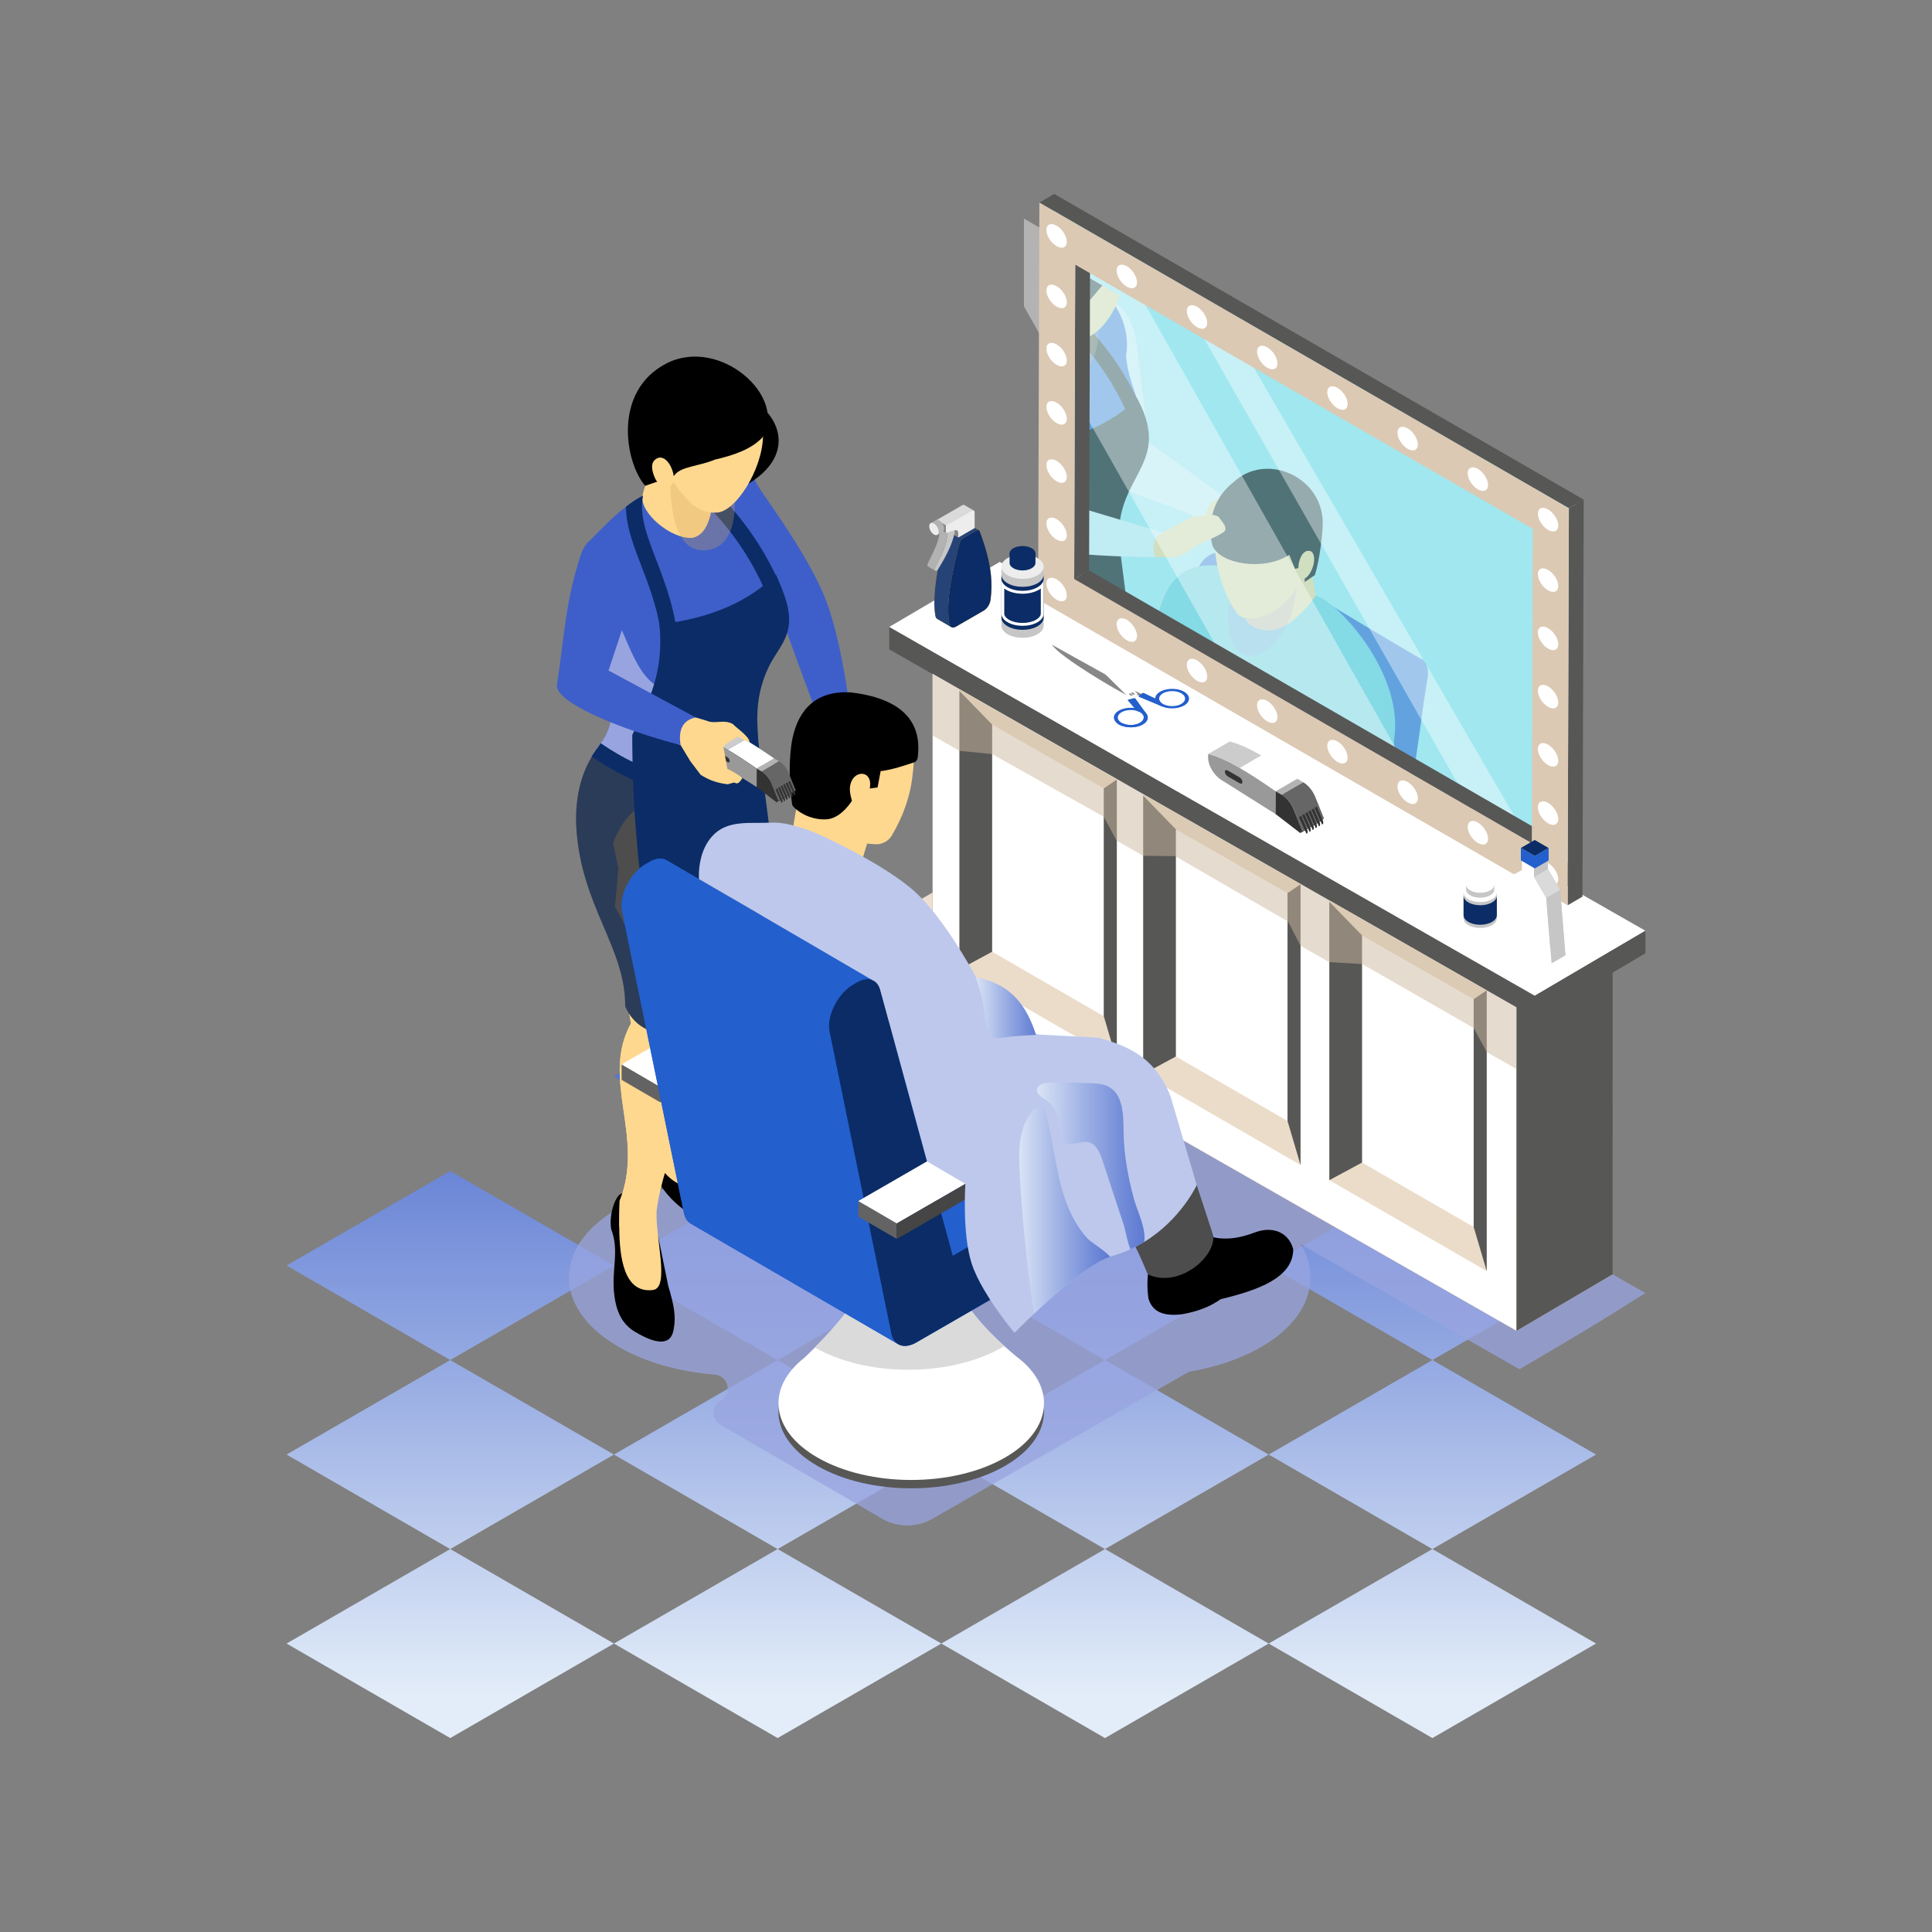<?xml version="1.0" encoding="utf-8"?>
<!-- Generator: Adobe Illustrator 27.1.1, SVG Export Plug-In . SVG Version: 6.00 Build 0)  -->
<svg version="1.1" id="Layer_1" xmlns="http://www.w3.org/2000/svg" xmlns:xlink="http://www.w3.org/1999/xlink" x="0px" y="0px"
	 viewBox="0 0 500 500" style="enable-background:new 0 0 500 500;" xml:space="preserve">
<rect x="0" y="0" width="500" height="500" fill="#808080" stroke="none"/>
<style type="text/css">
	.st0{opacity:0.75;fill:#E3EDF9;}
	.st1{fill:url(#SVGID_1_);}
	.st2{fill:url(#SVGID_00000172421569576705155260000003245672369487599232_);}
	.st3{opacity:0.75;fill:#98A4E0;}
	.st4{fill:#A1E7F0;}
	.st5{opacity:0.5;}
	.st6{clip-path:url(#SVGID_00000181046362014964646670000014420982917520788136_);}
	.st7{fill:#FFD88F;}
	.st8{fill:#DFF1F5;}
	.st9{fill:#235FCD;}
	.st10{opacity:0.3;fill:#CEA55F;}
	.st11{enable-background:new    ;}
	.st12{fill:#636363;}
	.st13{fill:#6E6E6E;}
	.st14{fill:#454545;}
	.st15{fill:#575756;}
	.st16{fill:#EBDCCA;}
	.st17{fill:#DADADA;}
	.st18{fill:#4D4D4D;}
	.st19{opacity:0.5;fill:#865AA1;}
	.st20{fill:#68CDD9;}
	.st21{opacity:0.25;fill:#A263C7;}
	.st22{opacity:0.5;fill:#68CDD9;}
	.st23{fill:#B17F4A;}
	.st24{fill:#7D4E24;}
	.st25{fill:#FFFFFF;}
	.st26{fill:#878787;}
	.st27{opacity:0.4;fill:#FFFFFF;}
	.st28{fill:#DBC9B4;}
	.st29{fill:#DB981F;}
	.st30{fill:#264377;}
	.st31{fill:#0B2C66;}
	.st32{fill:#B2B2B2;}
	.st33{fill:#C6C6C6;}
	.st34{fill:#EDEDED;}
	.st35{fill:#CCCCCC;}
	.st36{fill:#E6E6E6;}
	.st37{fill:#999999;}
	.st38{fill:#333333;}
	.st39{fill:#B3B3B3;}
	.st40{fill:#666666;}
	.st41{fill:#3E5FC9;}
	.st42{opacity:0.5;fill:#0B2C66;}
	.st43{fill:#98A4E0;}
	.st44{fill:#22709C;}
	.st45{fill:#BDC8EC;}
	.st46{opacity:0.75;fill:url(#SVGID_00000111161113650460512270000005617792283608890803_);}
	.st47{opacity:0.75;fill:url(#SVGID_00000173148924954922465280000007434801167229738373_);}
	.st48{opacity:0.75;fill:url(#SVGID_00000026884589500623709170000014654291394914619321_);}
	.st49{opacity:0.5;fill:#CCB89F;}
</style>
<path class="st0" d="M180.87,226.45c0,0.66,0.04,1.07,0.04,1.07c12.68,7.31,44.77,26.08,44.77,26.08c1.2,0.47,1.85,1.42,2.22,2.88
	l12.01,44.08l9.93,5.82c0,0-0.89,12.86,1.64,20.67c0.69,2.11,1.82,4.4,3.1,6.6c0.38,0.26,0.77,0.52,1.16,0.77
	c0.59-2.15-0.9-5.12-1.09-7.47c-0.26-3.27,0.24-6.6,0.78-9.81c1.07-6.35,2.11-13.47-1.61-18.73c-1.2-1.7-2.81-3.04-4.3-4.5
	c-5.56-5.49-9.32-12.75-10.59-20.46c-0.99-5.95-0.65-12.49-4.14-17.42c-1.73-2.45-4.25-4.2-6.71-5.91
	c-8.89-6.19-17.81-12.38-27.2-17.77C194.72,228.84,187.82,225.58,180.87,226.45z"/>
<g>
	<linearGradient id="SVGID_1_" gradientUnits="userSpaceOnUse" x1="243.609" y1="275.935" x2="243.609" y2="227.018">
		<stop  offset="0" style="stop-color:#FFFFFF"/>
		<stop  offset="0.473" style="stop-color:#F5EDE4"/>
		<stop  offset="1" style="stop-color:#EBDCCA"/>
	</linearGradient>
	<polygon class="st1" points="243.61,229.68 201.25,254.14 243.61,278.6 285.97,254.14 	"/>
	
		<linearGradient id="SVGID_00000133511158440875054620000011684560368127801221_" gradientUnits="userSpaceOnUse" x1="243.609" y1="439.156" x2="243.609" y2="243.484">
		<stop  offset="0" style="stop-color:#E3EDF9"/>
		<stop  offset="0.405" style="stop-color:#9BAFE4"/>
		<stop  offset="0.809" style="stop-color:#5876D1"/>
		<stop  offset="1" style="stop-color:#3E5FC9"/>
	</linearGradient>
	<path style="fill:url(#SVGID_00000133511158440875054620000011684560368127801221_);" d="M116.52,303.06l-42.36,24.46l42.36,24.46
		l42.36-24.46L116.52,303.06z M201.25,254.14l-42.36,24.46l42.36,24.46l42.36-24.46L201.25,254.14z M116.52,351.98l-42.36,24.46
		l42.36,24.46l42.36-24.46L116.52,351.98z M201.25,303.06l-42.36,24.46l42.36,24.46l42.36-24.46L201.25,303.06z M285.97,254.14
		l-42.36,24.46l42.36,24.46l42.36-24.46L285.97,254.14z M116.52,400.89l-42.36,24.46l42.36,24.46l42.36-24.46L116.52,400.89z
		 M201.25,351.98l-42.36,24.46l42.36,24.46l42.36-24.46L201.25,351.98z M285.97,303.06l-42.36,24.46l42.36,24.46l42.36-24.46
		L285.97,303.06z M201.25,400.89l-42.36,24.46l42.36,24.46l42.36-24.46L201.25,400.89z M285.97,351.98l-42.36,24.46l42.36,24.46
		l42.36-24.46L285.97,351.98z M370.7,303.06l-42.36,24.46l42.36,24.46l42.36-24.46L370.7,303.06z M285.97,400.89l-42.36,24.46
		l42.36,24.46l42.36-24.46L285.97,400.89z M370.7,351.98l-42.36,24.46l42.36,24.46l42.36-24.46L370.7,351.98z M370.7,400.89
		l-42.36,24.46l42.36,24.46l42.36-24.46L370.7,400.89z"/>
	<path class="st3" d="M425.85,334.66l-8.49-4.85c-0.09-0.06-42.55-24.31-42.55-24.31l-49.35-28.2l-59.2-33.82
		c-0.09-0.05-7.5-4.28-7.5-4.28l-32.6,19.73c9.96,5.69,23.98,13.69,44.86,25.62c10.23,5.84,9.29,20.88-1.58,25.42
		c-1.87,0.78-3.66,1.66-5.35,2.63c-6,3.46-9.86,7.69-11.68,12.13l-17.68,10.13c3.04-10.39-5.05-21.66-24.46-27.32
		c-12.84-3.75-26.61-3.59-39.36,0.43c-27.44,8.67-31.03,28.92-10.77,40.62c7,4.04,15.76,6.43,24.85,7.17
		c3.54,0.29,4.6,4.96,1.52,6.73c-2.42,1.38-2.43,4.86-0.02,6.26l41.78,24.28c4.02,2.34,8.98,2.35,13.01,0.04l66.42-38.06
		c6.7-1.13,13.03-3.2,18.36-6.21c12.54-7.08,16.08-17.7,10.55-26.79c16.58,9.47,35.33,20.19,56.64,32.36
		C422.39,337.26,419.45,338.43,425.85,334.66z"/>
	<polygon class="st4" points="272.74,146.43 408.3,224.69 408.3,130.57 272.74,52.31 	"/>
	<g class="st5">
		<defs>
			<polygon id="SVGID_00000061451579578738858460000013930363293307276983_" class="st5" points="394.49,215.78 394.75,137.07 
				280.2,70.94 279.94,149.65 			"/>
		</defs>
		<clipPath id="SVGID_00000031900118615030347850000014673140713400172428_">
			<use xlink:href="#SVGID_00000061451579578738858460000013930363293307276983_"  style="overflow:visible;"/>
		</clipPath>
		<g style="clip-path:url(#SVGID_00000031900118615030347850000014673140713400172428_);">
			<polygon class="st7" points="308.93,130.48 313.69,136.87 320.53,137.6 323.17,130.97 316.79,128.2 			"/>
			<g>
				<path class="st8" d="M281.28,82.7c-3.78,11.96,3.26,27.2,5.34,39.8c-0.65,4.34,13.09,6.35,25.57,12.53
					c-0.47-2.92,0.91-5.69,4.6-6.43l-19.51-14.14l-2.83-22.92C293.67,78.17,284.34,73.01,281.28,82.7z"/>
			</g>
			<path class="st7" d="M261.72,276.72c-9.23,1.19-8.27-14.35-8.1-21.66c6.22-15.61-4.75-29.63,2.75-43.2
				c-0.63-3.68-2.84-16.53-3.51-20.43l17.98-2.16c9.75,38.4-1.47,34.24-8.23,68.13C262.26,263.86,265.9,276.21,261.72,276.72z"/>
			<path class="st9" d="M287.95,121.98c-1.04,7.34-0.49,14.4,2.03,21.1c-2.94,16.25-34.57,10.61-39.09,2.03
				c11.98-14.65-8.97-25.09-2.55-49.51c8.5-11.35,23-15.26,35.5-19.9c4.92,0.7,8.91,9.61,7.58,16.28
				C292.41,105.71,305.99,118.52,287.95,121.98z"/>
			<path class="st9" d="M289.98,143.08c-2.97,16.23-34.58,10.61-39.1,2.03c9.25-9.15-0.9-21.57-3.17-31.93l7.72-0.22
				c4.72,10.17,6.77,20.19,16.75,18.35c6.93-1.3,9.11-7.06,7.46-14.09c1.99,2.48,5.85,4.9,8.3,4.74
				C286.9,129.33,287.44,136.39,289.98,143.08z"/>
			<path d="M292.27,108.33c-4.71-11.37-12.16-20.99-22.13-28.59l2.37-3.11c10.53,8.02,18.4,18.18,23.37,30.2L292.27,108.33z"/>
			<path d="M249.51,147.36l2.2-3.23c2.98,2.04,5.56,3.49,7.76,4.54c-0.26-14.31,8.36-15.23,6.54-33.46
				c12.58-1.42,22.02-5.76,28.3-12.11c9.86,18.4-7.79,19.99-4.26,40.62c0,0.01,2.77,21.58,2.77,21.59
				c0.56,19.17-3.26,19.97-2.77,33.33c0.05,1.03-3.23,3.91-3.5,5.05c-2.67,8.15-12.01,9.94-20.18,8.36
				c-3.05-19.93-6.09-38.42-6.8-59.01C256.83,151.86,253.48,150.08,249.51,147.36z"/>
			<g>
				<path class="st7" d="M266.37,71.4c-1.03,3.56-3.81,9.07-4.49,12.47c-0.77,4.19,6.95,10.69,12.12,10.31
					c3.66-0.72,4.59-5.42,5.12-9.75L266.37,71.4z"/>
				<path class="st10" d="M269.03,74.12c-4.37,26.97,16.55,31.48,15.2,8.67L269.03,74.12z"/>
				<path class="st7" d="M276.59,51.17c22.17,0.83,16.21,33.33,3.1,36.86C265.07,86.91,251.67,48.53,276.59,51.17z"/>
				<path d="M291.03,69.78c-7.98,1.9-9.83,17.17-21.49,9.32l-7,2.42c-4.93-5.66-7.95-22.98,5.11-29.74
					C280.64,45.04,297.32,59.86,291.03,69.78z"/>
				<path class="st7" d="M269.36,78.47c-1.11-5.72-7.04-4.33-4.55,0.91C265.88,82.5,270.58,82.72,269.36,78.47z"/>
			</g>
			<path d="M270.63,121.06l-3.88,0.21c-0.4-13.61-8.18-22.59-8.88-34.67c1.33-1.04,2.71-1.95,4.14-2.71
				C260.89,96.4,270.61,106.6,270.63,121.06z"/>
			<g>
				<path d="M278.67,325.24c1.84,3.23,1.99,14.21-4.5,15.47c0,0-4.03,9.94-15.38,10.22c-10.64,0.26-10.56-4.05-10.5-4.03
					c-0.46-4.01,10.79-10.47,13.22-13.88c3.33-4.24,3.49-10.26,4.68-14.65l12.67,2.27L278.67,325.24z"/>
				<path d="M254.52,308.72c1.23,7.3,2.17,11.05-6.94,13.03c0,0-9.74,9.17-18,8.53c-7.01-0.58-9.22-3.14-6.38-7.69
					c9.98-6.52,17.15-8.07,17.72-23.44l13.41-0.56l-0.66,9.1L254.52,308.72z"/>
				<g>
					<g class="st11">
						<g>
							<polygon class="st12" points="257.23,233.81 248.86,228.94 248.87,232.59 257.24,237.46 							"/>
						</g>
						<g>
							<polygon class="st13" points="317.2,199.19 308.82,194.32 248.86,228.94 257.23,233.81 							"/>
						</g>
						<g>
							<polygon class="st14" points="257.23,233.81 257.24,237.46 317.21,202.84 317.2,199.19 							"/>
						</g>
					</g>
				</g>
				<g>
					<path class="st15" d="M284.43,292.37c-12.05,6.95-12.05,18.23,0,25.18c12.05,6.95,31.57,6.95,43.62,0
						c12.05-6.95,12.05-18.23,0-25.18C316.01,285.42,296.48,285.42,284.43,292.37z"/>
					<path class="st16" d="M279.24,311.62c13.91,13.15,47.14,13.19,57.02-4.55c5.67-17.67-28.02-19-23.04-54.58h-14
						C304.24,287.59,263.05,293.29,279.24,311.62z"/>
					<path class="st17" d="M279.24,311.62c4.54,2.05,9.82,3.7,15.75,5.21c14.79,3.74,11.34-10.33,19.12-12.02
						c7.58-1.65,13.77,4.07,22.16,2.26c5.68-17.64-28.03-19.02-23.04-54.57h-14C304.24,287.59,263.05,293.29,279.24,311.62z"/>
				</g>
				<path class="st9" d="M245.08,254.9c-0.01-3.6,2.52-7.97,5.64-9.77l43.34-25.02c23.23-91.76-0.83-92.81,73.83-49.51
					c5.15-0.92-11.19,77.36-10.41,79.3c-0.52,3.57-2.99,7.38-5.88,9.05c-1.76,0.04-55.29,33.99-56.12,30.68
					c0.08,0.07-48.78-28.33-48.78-28.33C245.1,260.37,245.09,257.26,245.08,254.9z"/>
				<g class="st11">
					<g>
						<path class="st9" d="M362.96,171.52c-7.76,1.1-17.36,71.21-20.03,76.99l-43.34,25.02c-3.12,1.8-5.65,6.17-5.64,9.77
							c0.01,3.59,0.03,8.92,5.69,5.66c5.95-5.38,59.1-28.83,57.85-39.05c0,0,11.97-74.45,11.97-74.45
							C370.24,170.39,366.48,168.9,362.96,171.52z"/>
					</g>
				</g>
				<path class="st18" d="M244.14,257.74c0.11,10.73-4.92,48.61-4.92,48.61c-0.7,6.1,7.5,9.06,12.65,6.2
					c1.77-0.98,3.19-2.66,3.74-5.14c4.45-18.77,10.82-33.24,9.21-44.03c17.61-12.98,52.68-12.08,44.25-39.89
					c-0.99-0.12-19.49-0.99-19.79-1.53c-9.09,3.11-16.88,6.07-38.61,24.11C246.42,248.43,243.36,254.34,244.14,257.74z"/>
				<path class="st19" d="M251.86,312.55c1.77-0.98,3.19-2.66,3.74-5.14c4.45-18.77,10.82-33.24,9.21-44.03
					c15.72-12.48,46.82-10.64,45.31-33.86c-3.92,3.58-15.08,16.5-22.47,4.47c-0.2,5.39-0.47,9.17-2.83,10.44
					c-10.15,5.46-19.21,11.2-27.67,12.4C260.9,264.73,253.64,301.18,251.86,312.55z"/>
				<path class="st18" d="M264.37,324.99c-0.33,7.48,12.52,8.87,15.24,2.01c5.6-18.02,14.32-40.03,12.72-54.09
					c19.91-13.79,46.69-21.36,38.83-49.56c-2.82,0.04-24.12,0.18-27.44,0.22l-3.82,2.69l-0.46,8.7
					c-5.75,6.32-27.61,24.18-27.79,32.29C269.95,277.55,266.71,281.97,264.37,324.99z"/>
				<path class="st7" d="M293.95,189.41l3.95-15.75l13.9,5.82l-8.12,19.72l-23.71,11.88l-6.96-3.52
					C282.4,199.68,287.05,193.79,293.95,189.41z"/>
				<path class="st16" d="M299.03,164.57c0.29-11.22,5.25-16.66,11.56-16.66l4.03,10.83l-6.3,23.51
					C297.2,178.23,297.29,174.3,299.03,164.57z"/>
				<path class="st16" d="M288.08,222.18c16.61,2.8,35.57,23.11,47,11.61c3.25-22.7,13.03-41.91,21.17-62.37
					c-8.44-14.43-27.78-30.39-45.65-23.52l-7.19,17.49l-3.11,12.44C296.99,192.98,297.95,208.72,288.08,222.18z"/>
				<path class="st20" d="M239.66,284.03c3.38,11.16,20.1,1.14,24.46,8.17c2.61,7.9,31.11,23.62,41.13,16.36
					c3.5-3.33,3.89-9.47,8.85-10.55c8.12-1.61,14.4,4.41,22.81,2.11c11.52-6.09,2.85-17.36,25.05-17.62
					c-0.68-14.31-1.91-77.06-1.15-91.27c2.59-17.01-14.75-35.7-20.32-37.08c0,0-19-6.54-19-6.54
					c-33.18-9.43-14.91,34.44-39.22,51.57c-10.84,9.46-37.04,23.66-38.12,40.21C240.29,256.73,237.19,283.89,239.66,284.03z"/>
				<path class="st7" d="M338.69,142.48l1.81,11.68c0,0-6.42,9.64-12.69,8.98c-8.7-0.91-5.86-8.98-5.86-8.98l1.09-10.5
					L338.69,142.48z"/>
				<path class="st21" d="M335.47,152.72l-16.37-2.1C312.57,177.61,333.2,173.77,335.47,152.72z"/>
				<g>
					<path class="st7" d="M336.97,146.99c0.78,6.68-10.46,16-16.45,12.21c-8.11-10.34-10.76-36.05,7.97-37.44
						c10.68,1.37,15.41,12.69,11.8,22.51L336.97,146.99z"/>
					<path d="M340.29,148.84l-2.64,1.78l0.08-4.04l-2.57,0.64l-1.51-3.63c-6.51,4.28-18.16,2.45-19.91-2.54
						c-1.29-5.31-0.05-12.06,5.62-16.37c8-7.4,21.86-1.85,22.92,9.45C342.53,137.46,341.46,145.18,340.29,148.84z"/>
					<path class="st7" d="M336.06,147.44c-0.23-1.87,0.94-5.78,3.35-4.71C341.95,145.21,336.79,153.88,336.06,147.44z"/>
				</g>
				<path class="st22" d="M305.26,308.55c6.47-9.94,6.97-13.27,19.76-9.31c-2.85-13.82-3.57-28.8,1.98-42.17
					c3.99-6.34,9.21-11.84,13.72-17.84c-5.92-1.92-20.26,15-23.62,19.98C310.9,274.81,312.03,292.84,305.26,308.55z"/>
				<path class="st22" d="M248.28,289.74c6.49,0.3,13.88-2.14,16.26,3.17c3.83-14.69,4.21-30.82,11.95-44
					c2.62-3.21,6.66-5.5,7.8-9.47c-15.45,1.86-17.67,21.32-24.04,32.91C257.76,279.06,250.76,283.41,248.28,289.74z"/>
				<path class="st22" d="M332.78,206.41c-1.62,11.49-5.43,16.42-15.81,21.05c-5.29,3.99-10.46,13.55-18.22,10
					c-1.48-0.8-2.61-2.83-1.55-4.14c44.84-21.17,22.18-15.96,42.17-43.73c0.79,2.48-2.13,5.45-3.2,7.63
					C334.72,200.15,333.58,203.23,332.78,206.41z"/>
				<path class="st22" d="M279.64,222.3c-0.46,7.55-5.64,6.09-10.28,2.95c-0.57-0.77,0.37-1.74,1.18-2.26
					c6.34-3.42,9.56-9.61,12.45-15.87c2.37-4.07,5.89-7.32,8.92-10.92c5.37-6.38,8.07-14.34,12.87-20.85
					C304.86,190.96,281.23,204.36,279.64,222.3z"/>
				<path class="st22" d="M342.4,295.01c1.95-4.86,4.12-9.43,9.36-10.88c-0.78-6.03-2.19-12.05-2.25-18.14
					c-0.1-6.93,3.36-13.99,2.02-20.79c-2.59-0.66-3.27,3.97-4,5.81C343.34,265.68,339.73,279.33,342.4,295.01z"/>
				<path class="st22" d="M347.39,224.85c5.58,12.19,10.78,9.18,13.76,26.79c-2.19-29.93,2.57-54.08-2.68-76.34
					c-0.04,13.07-2.87,26.14-8.27,38.04C348.53,217,346.58,220.92,347.39,224.85z"/>
			</g>
			<path class="st7" d="M300.94,137.8l7.73-4.1c1.67,0.11,6.18-1.46,7.15,0.67c0.68,0.91,2.21,2.59,0.64,3.48
				c-1.32,0.88-4.96,2.53-6.45,3.19c-1.64,0.92-4.41,3.34-6.43,3.16c0,0-4.6,0-4.6,0l-3.11-1.11l0.9-4.74L300.94,137.8z"/>
			<path class="st8" d="M248.33,95.59c-11.79,11.59,7.04,36.09,18.4,45.16c4.8,3.35,32.26,3.45,32.26,3.45
				c-0.86-2.79-0.6-5.08,1.95-6.39l-28.68-8.57c0,0-10.88-16.87-13.18-23.25C255.92,97.21,248.33,95.59,248.33,95.59z"/>
		</g>
	</g>
	<g>
		<polygon class="st23" points="241.34,258.08 392.44,344.4 417.34,329.76 276.42,237.4 		"/>
		<polygon class="st15" points="392.44,250.55 392.44,344.4 417.34,329.76 417.35,235.91 		"/>
		<polygon class="st24" points="241.34,164.23 241.34,258.08 276.42,237.4 266.25,149.59 		"/>
		<polygon class="st15" points="230.13,162.25 230.13,168.05 342.68,232.33 383.4,255.61 397.22,263.5 425.84,246.68 258.75,151.23 
					"/>
		<path class="st25" d="M230.13,162.25l11.21,6.41l35.08,20.03l116.01,66.28l4.78,2.73l20.13-11.82l3.49-2.05l5-2.95l-8.49-4.85
			c-0.09-0.06-42.55-24.31-42.55-24.31l-49.35-28.2l-59.2-33.82c-0.09-0.05-7.5-4.28-7.5-4.28L230.13,162.25z"/>
		<polygon class="st15" points="397.23,263.5 425.84,246.67 425.84,240.87 397.23,257.69 		"/>
		<polygon class="st25" points="241.34,258.08 392.44,344.4 392.44,260.69 241.34,174.37 		"/>
		<g>
			<polygon class="st16" points="344.03,233.02 344.03,305.43 384.76,328.95 384.76,256.3 			"/>
			<polygon class="st25" points="381.39,258.59 352.49,242.07 352.49,300.87 381.39,317.55 			"/>
			<polygon class="st15" points="344.03,305.43 352.49,300.87 352.49,242.07 344.03,233.38 			"/>
			<polygon class="st15" points="384.76,328.95 381.39,317.55 381.39,258.59 384.76,256.3 			"/>
		</g>
		<g>
			<polygon class="st16" points="295.86,205.58 295.86,277.99 336.58,301.5 336.58,228.86 			"/>
			<polygon class="st25" points="333.21,231.14 304.31,214.62 304.31,273.42 333.21,290.11 			"/>
			<polygon class="st15" points="295.86,277.99 304.31,273.42 304.31,214.62 295.86,205.93 			"/>
			<polygon class="st15" points="336.58,301.5 333.21,290.11 333.21,231.14 336.58,228.86 			"/>
		</g>
		<g>
			<polygon class="st16" points="248.3,178.47 248.3,250.88 289.03,274.4 289.03,201.75 			"/>
			<polygon class="st25" points="285.66,204.03 256.76,187.51 256.76,246.31 285.66,263 			"/>
			<polygon class="st15" points="248.3,250.88 256.76,246.31 256.76,187.51 248.3,178.83 			"/>
			<polygon class="st15" points="289.03,274.4 285.66,263 285.66,204.04 289.03,201.75 			"/>
		</g>
	</g>
	<path class="st26" d="M296.78,180.24l-2.85-1.33l-21.67-12.04c1.85,3.04,17.11,12.06,19.98,13.33c0.6,0.27,1.2,0.2,1.75-0.12
		c0.23-0.13,0.3-0.16,0.4-0.24l1.77,0.77L296.78,180.24z"/>
	<path class="st9" d="M307.46,179.93c0.54,0.85,0.25,1.8-0.75,2.49c-1,0.69-2.57,1.02-4.12,0.87c-1.54-0.16-2.82-0.77-3.36-1.62
		c-0.54-0.85-0.25-1.8,0.75-2.49c1-0.69,2.57-1.02,4.12-0.87C305.64,178.46,306.92,179.08,307.46,179.93z M303.92,178.89
		c-1.18-0.12-2.38,0.13-3.15,0.67c-0.77,0.53-0.99,1.26-0.58,1.91c0.41,0.65,1.39,1.12,2.57,1.24c1.18,0.12,2.38-0.13,3.15-0.67
		c0.77-0.53,0.99-1.26,0.58-1.91C306.08,179.48,305.1,179.01,303.92,178.89z"/>
	<path class="st9" d="M295.61,179.41l-0.87,0.67c-0.11,0.09-0.08,0.21,0.07,0.28l6.01,2.52l-0.74-1.6l-3.99-1.9
		C295.95,179.31,295.73,179.32,295.61,179.41z"/>
	<path class="st25" d="M293.2,181.87l-1.59-1.9l-15.22-14.99c4.69,1.74,16.34,12.56,17.87,14.45c0.26,0.32-0.06,0.63-0.55,0.85
		c-0.23,0.1-0.49,0.13-0.64,0.17l0.9,1.17L293.2,181.87z"/>
	<path class="st9" d="M288.27,185.55c0.09-0.9,1.01-1.71,2.41-2.11c1.4-0.41,3.07-0.35,4.38,0.15c1.31,0.5,2.06,1.36,1.97,2.26
		c-0.09,0.9-1.01,1.71-2.41,2.11c-1.4,0.41-3.07,0.35-4.38-0.15C288.93,187.31,288.18,186.45,288.27,185.55z M290.8,187.31
		c1,0.38,2.28,0.42,3.35,0.11c1.07-0.31,1.77-0.93,1.84-1.62c0.07-0.69-0.5-1.35-1.51-1.73c-1-0.38-2.28-0.42-3.35-0.11
		c-1.07,0.31-1.77,0.93-1.84,1.62C289.22,186.27,289.8,186.93,290.8,187.31z"/>
	<path class="st9" d="M292.08,181.03l1.33-0.33c0.17-0.04,0.37,0,0.45,0.1l2.87,3.96l-2.53-0.78l-2.29-2.68
		C291.82,181.2,291.9,181.07,292.08,181.03z"/>
	<path class="st26" d="M292.63,179.27l0.82,0.6c0.2-0.14,0.21-0.34,0.01-0.49C293.26,179.23,292.91,179.19,292.63,179.27z"/>
	<path class="st26" d="M292.42,179.37c-0.21,0.14-0.23,0.35-0.02,0.5c0.21,0.15,0.56,0.19,0.85,0.1L292.42,179.37z"/>
	<path class="st9" d="M295.72,184.6c0.35,0.33,0.32,0.8,0.28,1.2c-0.07,0.69-0.77,1.31-1.84,1.62c-1.07,0.31-2.35,0.27-3.35-0.11
		c-0.39-0.15-0.85-0.29-1.1-0.52l-0.74,0.27c0.33,0.29,0.75,0.55,1.27,0.74c1.31,0.5,2.98,0.55,4.38,0.15
		c1.4-0.41,2.32-1.21,2.41-2.11c0.05-0.53-0.19-1.04-0.65-1.47L295.72,184.6z"/>
	<polygon class="st27" points="265,56.58 265,79.29 325.02,185.36 371.82,212.38 292.94,72.71 	"/>
	<polygon class="st27" points="316.71,81.77 304.14,74.51 384.09,214.79 398.99,223.4 	"/>
	<g>
		<g class="st11">
			<g>
				<polygon class="st15" points="278.26,68.49 282.11,66.25 281.85,147.62 278,149.86 				"/>
			</g>
			<g>
				<polygon class="st15" points="278,149.86 281.85,147.62 400.28,216 396.43,218.24 				"/>
			</g>
			<g>
				<polygon class="st15" points="406.02,131.54 409.87,129.3 409.54,232.05 405.69,234.29 				"/>
			</g>
			<g>
				<polygon class="st15" points="268.99,52.43 272.84,50.19 409.87,129.3 406.02,131.54 				"/>
			</g>
			<g>
				<path class="st28" d="M268.99,52.43l137.03,79.11l-0.33,102.75l-137.03-79.11L268.99,52.43z M396.43,218.24l0.27-81.37
					L278.26,68.49L278,149.86L396.43,218.24L396.43,218.24z"/>
			</g>
		</g>
	</g>
	<g>
		<path class="st25" d="M276.09,78.23c0,1.46-1.18,1.96-2.64,1.12c-1.46-0.84-2.64-2.71-2.64-4.17c0-1.46,1.18-1.96,2.64-1.12
			C274.91,74.9,276.09,76.77,276.09,78.23z"/>
		<path class="st25" d="M276.09,93.3c0,1.46-1.18,1.96-2.64,1.12c-1.46-0.84-2.64-2.71-2.64-4.17s1.18-1.96,2.64-1.12
			C274.91,89.97,276.09,91.84,276.09,93.3z"/>
		<path class="st25" d="M276.09,108.37c0,1.46-1.18,1.96-2.64,1.12c-1.46-0.84-2.64-2.71-2.64-4.17c0-1.46,1.18-1.96,2.64-1.12
			C274.91,105.05,276.09,106.91,276.09,108.37z"/>
		<path class="st25" d="M276.09,123.44c0,1.46-1.18,1.96-2.64,1.12c-1.46-0.84-2.64-2.71-2.64-4.17c0-1.46,1.18-1.96,2.64-1.12
			C274.91,120.12,276.09,121.98,276.09,123.44z"/>
		<path class="st25" d="M276.09,138.52c0,1.46-1.18,1.96-2.64,1.12c-1.46-0.84-2.64-2.71-2.64-4.17c0-1.46,1.18-1.96,2.64-1.12
			C274.91,135.19,276.09,137.06,276.09,138.52z"/>
		<g>
			<path class="st25" d="M276.09,62.58c0,1.46-1.18,1.96-2.64,1.12c-1.46-0.84-2.64-2.71-2.64-4.17c0-1.46,1.18-1.96,2.64-1.12
				C274.91,59.25,276.09,61.12,276.09,62.58z"/>
			<path class="st25" d="M294.26,73.07c0,1.46-1.18,1.96-2.64,1.12c-1.46-0.84-2.64-2.71-2.64-4.17c0-1.46,1.18-1.96,2.64-1.12
				C293.08,69.74,294.26,71.61,294.26,73.07z"/>
			<path class="st25" d="M312.43,83.56c0,1.46-1.18,1.96-2.64,1.12c-1.46-0.84-2.64-2.71-2.64-4.17s1.18-1.96,2.64-1.12
				C311.25,80.23,312.43,82.1,312.43,83.56z"/>
			<path class="st25" d="M330.6,94.05c0,1.46-1.18,1.96-2.64,1.12c-1.46-0.84-2.64-2.71-2.64-4.17s1.18-1.96,2.64-1.12
				C329.42,90.72,330.6,92.59,330.6,94.05z"/>
			<path class="st25" d="M348.77,104.54c0,1.46-1.18,1.96-2.64,1.12c-1.46-0.84-2.64-2.71-2.64-4.17c0-1.46,1.18-1.96,2.64-1.12
				C347.59,101.21,348.77,103.08,348.77,104.54z"/>
			<path class="st25" d="M366.94,115.03c0,1.46-1.18,1.96-2.64,1.12c-1.46-0.84-2.64-2.71-2.64-4.17c0-1.46,1.18-1.96,2.64-1.12
				C365.76,111.7,366.94,113.57,366.94,115.03z"/>
			<path class="st25" d="M385.11,125.52c0,1.46-1.18,1.96-2.64,1.12c-1.46-0.84-2.64-2.71-2.64-4.17s1.18-1.96,2.64-1.12
				C383.93,122.19,385.11,124.06,385.11,125.52z"/>
			<path class="st25" d="M403.28,136.01c0,1.46-1.18,1.96-2.64,1.12c-1.46-0.84-2.64-2.71-2.64-4.17s1.18-1.96,2.64-1.12
				C402.1,132.68,403.28,134.55,403.28,136.01z"/>
		</g>
		<path class="st25" d="M403.28,151.66c0,1.46-1.18,1.96-2.64,1.12c-1.46-0.84-2.64-2.71-2.64-4.17c0-1.46,1.18-1.96,2.64-1.12
			C402.1,148.34,403.28,150.2,403.28,151.66z"/>
		<path class="st25" d="M403.28,166.74c0,1.46-1.18,1.96-2.64,1.12c-1.46-0.84-2.64-2.71-2.64-4.17s1.18-1.96,2.64-1.12
			C402.1,163.41,403.28,165.28,403.28,166.74z"/>
		<path class="st25" d="M403.28,181.81c0,1.46-1.18,1.96-2.64,1.12c-1.46-0.84-2.64-2.71-2.64-4.17c0-1.46,1.18-1.96,2.64-1.12
			C402.1,178.48,403.28,180.35,403.28,181.81z"/>
		<path class="st25" d="M403.28,196.88c0,1.46-1.18,1.96-2.64,1.12c-1.46-0.84-2.64-2.71-2.64-4.17c0-1.46,1.18-1.96,2.64-1.12
			C402.1,193.55,403.28,195.42,403.28,196.88z"/>
		<path class="st25" d="M403.28,211.95c0,1.46-1.18,1.96-2.64,1.12c-1.46-0.84-2.64-2.71-2.64-4.17c0-1.46,1.18-1.96,2.64-1.12
			C402.1,208.63,403.28,210.49,403.28,211.95z"/>
		<g>
			<path class="st25" d="M276.09,154.09c0,1.46-1.18,1.96-2.64,1.12c-1.46-0.84-2.64-2.71-2.64-4.17c0-1.46,1.18-1.96,2.64-1.12
				C274.91,150.77,276.09,152.63,276.09,154.09z"/>
			<path class="st25" d="M294.26,164.58c0,1.46-1.18,1.96-2.64,1.12c-1.46-0.84-2.64-2.71-2.64-4.17c0-1.46,1.18-1.96,2.64-1.12
				C293.08,161.26,294.26,163.12,294.26,164.58z"/>
			<path class="st25" d="M312.43,175.07c0,1.46-1.18,1.96-2.64,1.12c-1.46-0.84-2.64-2.71-2.64-4.17c0-1.46,1.18-1.96,2.64-1.12
				C311.25,171.75,312.43,173.61,312.43,175.07z"/>
			<path class="st25" d="M330.6,185.57c0,1.46-1.18,1.96-2.64,1.12c-1.46-0.84-2.64-2.71-2.64-4.17c0-1.46,1.18-1.96,2.64-1.12
				C329.42,182.24,330.6,184.11,330.6,185.57z"/>
			<path class="st25" d="M348.77,196.06c0,1.46-1.18,1.96-2.64,1.12c-1.46-0.84-2.64-2.71-2.64-4.17c0-1.46,1.18-1.96,2.64-1.12
				C347.59,192.73,348.77,194.6,348.77,196.06z"/>
			<path class="st25" d="M366.94,206.55c0,1.46-1.18,1.96-2.64,1.12c-1.46-0.84-2.64-2.71-2.64-4.17c0-1.46,1.18-1.96,2.64-1.12
				C365.76,203.22,366.94,205.09,366.94,206.55z"/>
			<path class="st25" d="M385.11,217.04c0,1.46-1.18,1.96-2.64,1.12c-1.46-0.84-2.64-2.71-2.64-4.17c0-1.46,1.18-1.96,2.64-1.12
				C383.93,213.71,385.11,215.58,385.11,217.04z"/>
			<path class="st25" d="M403.28,227.53c0,1.46-1.18,1.96-2.64,1.12c-1.46-0.84-2.64-2.71-2.64-4.17c0-1.46,1.18-1.96,2.64-1.12
				C402.1,224.2,403.28,226.07,403.28,227.53z"/>
		</g>
	</g>
	<path class="st29" d="M253.56,137.5c-0.05-0.13-0.12-0.22-0.22-0.27c0.01,0-3.6-2.09-3.6-2.09c-0.17-0.1-0.4-0.08-0.64,0.06
		l-3.51,2.02c-0.39,0.22-0.73,0.7-0.85,1.19c-0.62,2.43-1.23,4.93-1.73,7.4c-1.01,4.95-1.59,9.76-0.92,13.6
		c0.06,0.37,0.24,0.64,0.48,0.78l3.6,2.09c0.28,0.18,0.74,0.17,1.25-0.12l7.19-4.15c0.85-0.49,1.57-1.6,1.72-2.65
		c0.09-0.63,0.15-1.26,0.2-1.87C256.94,147.42,255.28,142.17,253.56,137.5z M245.94,162.09c0.03,0.04,0.07,0.07,0.1,0.11
		C246.01,162.16,245.98,162.13,245.94,162.09z M245.69,161.51c0.02,0.1,0.04,0.19,0.08,0.28
		C245.73,161.7,245.71,161.61,245.69,161.51z M245.8,161.86c0.03,0.05,0.05,0.11,0.08,0.15
		C245.85,161.97,245.83,161.92,245.8,161.86z"/>
	<path class="st30" d="M249.74,135.14c-0.17-0.1-0.4-0.08-0.64,0.06l-3.51,2.02c-0.39,0.22-0.73,0.7-0.85,1.19
		c-0.62,2.43-1.23,4.93-1.73,7.4c-1.01,4.95-1.59,9.76-0.92,13.6c0.06,0.37,0.24,0.64,0.48,0.78l3.6,2.09
		c-0.24-0.14-0.41-0.4-0.48-0.78c-0.66-3.84-0.09-8.65,0.92-13.6c0.5-2.46,1.11-4.96,1.73-7.4c0.13-0.49,0.47-0.97,0.85-1.19
		l3.51-2.02c0.25-0.14,0.48-0.16,0.64-0.06L249.74,135.14z"/>
	<g>
		<path class="st31" d="M252.7,137.3c0.38-0.22,0.73-0.14,0.86,0.21c1.72,4.67,3.38,9.91,2.96,15.99c-0.04,0.62-0.11,1.24-0.2,1.87
			c-0.15,1.04-0.87,2.16-1.72,2.65l-7.19,4.15c-0.84,0.49-1.58,0.21-1.73-0.66c-0.66-3.84-0.09-8.65,0.92-13.6
			c0.5-2.46,1.11-4.96,1.73-7.4c0.13-0.49,0.47-0.97,0.85-1.19L252.7,137.3z"/>
	</g>
	<g>
		<path class="st26" d="M247.99,138.11c0-0.41-0.14-0.7-0.38-0.84l-2.4-1.4c0.24,0.14,0.38,0.43,0.38,0.84l0,1.02l2.4,1.4
			L247.99,138.11z"/>
		<g>
			<g class="st11">
				<path class="st32" d="M245.02,137.6l2.18-1.26l-1.92-1.12l-2.18,1.26c0.4,2.73-1.12,5.47-2.99,9.38
					c-0.11,0.22-0.13,0.45-0.06,0.61c0.03,0.05,0.06,0.09,0.1,0.12l1.92,1.12c-0.04-0.02-0.08-0.06-0.1-0.12
					c-0.07-0.16-0.05-0.39,0.06-0.61C243.9,143.07,245.42,140.33,245.02,137.6z"/>
				<g>
					<path class="st33" d="M247.21,136.34c-0.08,3.23-2.06,7.17-4.45,11c-0.1,0.15-0.21,0.27-0.33,0.33
						c-0.19,0.11-0.37,0.09-0.46-0.08c-0.07-0.16-0.05-0.39,0.06-0.61c1.87-3.91,3.38-6.65,2.99-9.38L247.21,136.34z"/>
				</g>
			</g>
		</g>
		<path class="st17" d="M249.6,130.72c-0.16-0.09-0.38-0.08-0.62,0.06l-1.57,0.91l-0.99,0.57l-4.02,2.32l2.4,1.4l4.02-2.32
			l0.99-0.57l1.57-0.91c0.24-0.14,0.46-0.15,0.62-0.06L249.6,130.72z"/>
		<g>
			<polygon class="st26" points="244.81,137.94 242.41,136.54 242.41,134.57 244.81,135.97 			"/>
		</g>
		<g>
			<path class="st34" d="M251.38,132.17c0.45-0.26,0.85-0.08,0.85,0.44l0.01,4.06l-4.25,2.45l0-1.02c0-0.71-0.43-1.07-1.04-0.87
				l-2.14,0.7l-0.01-1.97l4.02-2.32l0.99-0.57L251.38,132.17z"/>
		</g>
		<g>
			<path class="st32" d="M240.84,135.41l1.39-0.8c0.22-0.13,0.53-0.11,0.87,0.09c0.68,0.39,1.23,1.34,1.23,2.13
				c0,0.39-0.14,0.67-0.36,0.8l-1.39,0.8L240.84,135.41z"/>
			<path class="st34" d="M241.71,138.33c0.68,0.39,1.23,0.07,1.23-0.71c0-0.78-0.55-1.74-1.23-2.13c-0.68-0.39-1.23-0.07-1.23,0.71
				C240.49,136.99,241.03,137.94,241.71,138.33z"/>
		</g>
	</g>
	<g>
		<g>
			<polygon class="st33" points="403.76,230.27 400.59,224.9 400.59,221.53 397.46,219.73 397.46,223.09 394.29,224.8 
				392.91,240.21 405.13,247.26 			"/>
		</g>
		<g>
			<polygon class="st25" points="400.17,232.34 397,226.97 397,223.61 393.87,221.8 393.87,225.17 390.69,226.88 389.32,242.28 
				401.54,249.33 			"/>
		</g>
		<polygon class="st33" points="403.76,230.27 405.13,247.26 401.54,249.33 400.17,232.34 		"/>
		<polygon class="st17" points="403.76,230.27 400.59,224.9 397,226.97 400.17,232.34 		"/>
		<polygon class="st33" points="400.59,221.53 400.59,224.9 397,226.97 397,223.61 		"/>
	</g>
	<polygon class="st31" points="400.79,219.47 397.21,221.54 393.6,219.45 397.18,217.38 	"/>
	<polygon class="st9" points="397.21,221.54 393.6,219.45 393.6,222.66 397.21,224.75 400.79,222.68 400.79,219.47 	"/>
	<path class="st33" d="M259.17,146.65v15.11c-0.07,0.86,0.46,1.72,1.6,2.38c2.14,1.23,5.6,1.23,7.73,0c1.07-0.62,1.6-1.42,1.6-2.23
		v-15.26H259.17z"/>
	<path class="st34" d="M268.5,144.42c2.14,1.23,2.14,3.23,0,4.47c-2.14,1.23-5.6,1.23-7.73,0c-2.14-1.23-2.14-3.23,0-4.47
		C262.9,143.19,266.36,143.19,268.5,144.42z"/>
	<g>
		<path class="st31" d="M261.28,143.24v2.36c-0.04,0.52,0.28,1.05,0.98,1.46c1.31,0.76,3.43,0.76,4.74,0
			c0.65-0.38,0.98-0.87,0.98-1.37v-2.45H261.28z"/>
		<path class="st31" d="M267,141.88c1.31,0.75,1.31,1.98,0,2.73c-1.31,0.75-3.43,0.75-4.74,0c-1.31-0.76-1.31-1.98,0-2.73
			C263.57,141.12,265.69,141.12,267,141.88z"/>
	</g>
	<path class="st31" d="M268.5,150.95c-2.14,1.23-5.6,1.23-7.73,0c-1.04-0.6-1.57-1.38-1.6-2.16v10.91c-0.07,0.86,0.46,1.72,1.6,2.38
		c2.14,1.23,5.6,1.23,7.73,0c1.07-0.62,1.6-1.42,1.6-2.23v-11.13C270.1,149.53,269.56,150.34,268.5,150.95z"/>
	<path class="st25" d="M268.5,151.99c-2.14,1.23-5.6,1.23-7.73,0c-1.04-0.6-1.57-1.38-1.6-2.16v8.83c-0.07,0.86,0.46,1.72,1.6,2.38
		c2.14,1.23,5.6,1.23,7.73,0c1.07-0.62,1.6-1.42,1.6-2.23v-9.04C270.1,150.57,269.56,151.38,268.5,151.99z"/>
	<path class="st31" d="M264.63,161.22c-1.33,0-2.58-0.29-3.5-0.83c-0.83-0.48-1.27-1.09-1.23-1.68c0-0.06,0-6.4,0-6.4
		c0.15,0.11,0.31,0.22,0.49,0.32c1.14,0.66,2.65,1.02,4.24,1.02c1.59,0,3.09-0.36,4.24-1.02c0.18-0.1,0.34-0.21,0.49-0.32v6.49
		c0,0.56-0.45,1.14-1.23,1.59C267.2,160.93,265.96,161.22,264.63,161.22z"/>
	<g>
		<path class="st33" d="M387.38,230.97v6.59c0.05,0.67-0.37,1.36-1.26,1.87c-1.68,0.97-4.41,0.97-6.1,0
			c-0.84-0.49-1.26-1.12-1.26-1.76v-6.71H387.38z"/>
		<path class="st25" d="M380.03,229.21c-1.68,0.97-1.68,2.55,0,3.52c1.68,0.97,4.41,0.97,6.1,0c1.68-0.97,1.68-2.55,0-3.52
			C384.44,228.24,381.71,228.24,380.03,229.21z"/>
		<g>
			<path class="st33" d="M386.72,228.94v1.18c0.04,0.57-0.31,1.15-1.07,1.59c-1.43,0.82-3.74,0.82-5.16,0
				c-0.71-0.41-1.07-0.95-1.07-1.49v-1.27H386.72z"/>
			<path class="st25" d="M380.49,227.45c-1.43,0.82-1.43,2.16,0,2.98c1.43,0.82,3.74,0.82,5.16,0c1.43-0.82,1.43-2.16,0-2.98
				C384.23,226.62,381.92,226.62,380.49,227.45z"/>
		</g>
	</g>
	<path class="st31" d="M387.38,231.85v5.11c-0.05,0.6-0.47,1.18-1.26,1.64c-1.68,0.97-4.41,0.97-6.09,0
		c-0.84-0.49-1.26-1.12-1.26-1.76v-5.04c0,0.63,0.42,1.27,1.26,1.75c1.68,0.97,4.41,0.97,6.09,0
		C386.94,233.08,387.35,232.47,387.38,231.85z"/>
	<g>
		<g>
			<g class="st11">
				<g>
					<path class="st35" d="M320.86,198.77l5.58-3.24c-2.97-1.71-5.75-3.03-8.2-3.63l-5.58,3.24
						C315.11,195.74,317.89,197.05,320.86,198.77z"/>
				</g>
				<g>
					<polygon class="st36" points="330.13,210.69 335.71,207.44 335.73,201.55 330.15,204.79 					"/>
				</g>
				<g>
					<path class="st25" d="M330.15,204.79l5.58-3.24c-3.19-2.21-6.34-4.32-9.29-6.02l-5.58,3.24
						C323.81,200.48,326.96,202.58,330.15,204.79z"/>
				</g>
				<g>
					<path class="st37" d="M320.86,198.77c-2.97-1.71-5.75-3.03-8.2-3.63l0,0.96c-0.01,2.01,1.49,4.53,3.41,5.74l14.07,8.85
						l0.02-5.89C326.96,202.58,323.81,200.48,320.86,198.77z"/>
				</g>
			</g>
			<g class="st11">
				<g>
					<polygon class="st38" points="336.52,215.6 342.09,212.36 342.64,211.79 337.06,215.03 					"/>
				</g>
				<g>
					<polygon class="st39" points="331.7,205.69 337.28,202.45 335.73,201.55 330.15,204.79 					"/>
				</g>
				<path class="st40" d="M337.28,202.45c1.27,0.74,2.46,2.18,3.12,3.81l2.24,5.53l-5.58,3.24l-2.24-5.53
					c-0.66-1.63-1.84-3.08-3.12-3.81L337.28,202.45z"/>
				<g>
					<path class="st38" d="M330.15,204.79l-0.02,5.89l6.38,4.92l0.54-0.57l-2.24-5.53c-0.66-1.63-1.84-3.08-3.12-3.81L330.15,204.79
						z"/>
				</g>
			</g>
		</g>
		<polygon class="st38" points="340.78,208.74 342.44,212.59 342.44,213.18 342.15,213.39 340.22,209.08 		"/>
		<polygon class="st38" points="339.98,209.22 341.63,213.07 341.63,213.65 341.34,213.87 339.41,209.55 		"/>
		<polygon class="st38" points="339.17,209.7 340.82,213.54 340.82,214.13 340.54,214.35 338.6,210.03 		"/>
		<polygon class="st38" points="338.36,210.17 340.02,214.02 340.02,214.61 339.73,214.82 337.79,210.51 		"/>
		<polygon class="st38" points="337.55,210.65 339.21,214.5 339.21,215.09 338.92,215.3 336.99,210.99 		"/>
		<polygon class="st38" points="336.75,211.13 338.4,214.98 338.4,215.57 338.11,215.78 336.18,211.47 		"/>
		<path class="st38" d="M317.75,200.94l3.03,1.75c0.42,0.24,0.76,0.1,0.76-0.32c0-0.42-0.34-0.96-0.76-1.21l-3.03-1.75
			c-0.42-0.24-0.76-0.1-0.76,0.32S317.33,200.69,317.75,200.94z"/>
	</g>
	<g>
		<path class="st41" d="M216.54,194.45c-1.82,1.43-12.7-30.84-13.21-31.5c-2.62-7.13-17.31-21.9-17.25-22.49
			c0.01-0.15,7.77-18.29,7.77-18.29c2.83,5.09,15.03,20.51,19.91,33.21c4.88,12.71,6.87,34.08,6.87,34.08
			C217.95,190.75,215.59,193.36,216.54,194.45z"/>
	</g>
	<path d="M168.14,301.61c1.87,4.29,4.4,7.89,7.77,10.63c4.27,3.45,8.22,5.54,11.58,5.09c3.26-1.24,3.08-3.97,1.81-7.71
		c-1.86-3.86-5.96-7.45-10.53-10.55c0,0-5.02-4.31-5.03-4.51C173.75,294.37,168.14,301.61,168.14,301.61z"/>
	<path class="st7" d="M191.78,257.57c-3.5,10.29-9.93,23.64-17.18,37.84c0,0,8.92,7.77,5.26,10.58c-5.44,4.16-12.41-8.94-12.41-8.94
		l10.34-36.1L191.78,257.57z"/>
	<path d="M161.22,308.34l-0.19,0.52c-1.57,0.07-3.55,5.26-2.85,9.25c2.24,5.94-0.08,10.6,0.83,17.29c0.56,4.14,1.97,7.2,5.24,9.22
		c5.46,3.27,9.48,3.86,10.12-0.75c0.61-3.17,0.04-6.21-1.43-11.07l-2.61-12.85L161.22,308.34z"/>
	<path class="st7" d="M168.98,333.85c-7.44,0.92-8.67-8.22-8.72-16.33c-0.02-2.43,0.06-4.76,0.11-6.71
		c6.62-16.6-5.05-31.51,2.93-45.96l-1.02-5.92l-2.72-15.81l19.13-2.3l3.42,17.54l1.2,10.43c-2.11,13.95-11.45,29.61-13.37,44.5
		C169.55,320.17,173.43,333.31,168.98,333.85z"/>
	<path class="st7" d="M171.02,267.43c-8.86,7.04-1.01,36.49-10.77,50.09c-0.02-2.43,0.06-4.76,0.11-6.71
		c6.62-16.6-5.05-31.51,2.93-45.96l-1.02-5.92C166.14,262.63,171.02,267.43,171.02,267.43z"/>
	<path class="st18" d="M197.6,214.19c0.59,20.47-5.33,23.29-4.8,37.56c0.05,1.1-0.08,2.29-0.36,3.51
		c-1.09,4.79-4.52,10.06-8.72,11.91c-0.42,0.19-0.84,0.34-1.28,0.45c-4.32,0.51-8.39,0.66-11.84-0.12c-3.92-0.88-7.05-2.97-8.8-7.1
		c0.09-15.16-11.37-25.86-12.63-45.95c-0.54-8.55,1.5-16.65,6.96-22.6l6.71-0.11l33.34-0.53L197.6,214.19z"/>
	<path class="st42" d="M159.14,234.75c6.96,10.6,7.43,25.38,11.89,32.67c-0.14,0.03-0.29,0.06-0.42,0.08
		c-3.92-0.88-7.05-2.97-8.8-7.1c0.09-15.16-11.37-25.86-12.63-45.95c-0.54-8.55,1.5-16.65,6.96-22.6l6.71-0.11l18.53,10
		c-10.15,2.48-19.11,6.35-22.71,16.48l1.38,6.52L159.14,234.75z"/>
	<path class="st41" d="M194,168.77c-1.11,7.81-0.53,15.32,2.16,22.44c-0.8,4.96-3.55,8.64-10.08,9.86
		c-14.07,2.63-25.88-0.33-31.5-7.7c5.1-5.26,5.01-13.24,1.75-20.64c-2.44-4.1-4.13-8.56-5.13-13.33c-1.25-5.87,0.17-12.05,0.66-18.7
		c3.57-3.63,6.76-6.98,10.14-9.56c1.41-1.11,2.88-2.08,4.41-2.88c1.75-0.89,3.57-1.61,5.54-2.02l17.68-6.7
		c5.24,0.75,9.47,10.22,8.06,17.32c0.69,10.97,6.09,15.57,6.23,22.38C204.03,164.69,200.4,168.27,194,168.77z"/>
	<path class="st43" d="M196.26,190.93c-0.77,5.01-3.5,8.76-10.04,10.03c-14.11,2.77-25.99-0.1-31.71-7.5
		c5.08-5.36,4.93-13.43,1.58-20.85c-2.51-4.12-4.23-8.61-5.28-13.41l8.24-0.31c5.13,10.88,7.43,21.63,18.07,19.56
		c7.39-1.46,9.67-7.67,7.84-15.2c2.14,2.64,6.3,5.21,8.91,5.02C192.84,176.19,193.48,183.76,196.26,190.93z"/>
	<path class="st19" d="M192.43,255.26c-1.09,4.79-4.52,10.06-8.72,11.91c0.52-1.44,0.83-3.03,0.97-4.11
		c1.32-10.01-2.83-18.87-1.06-24.64c0.54,3.76,1.36,6.94,2.9,10.13C188.02,251.65,190.05,253.1,192.43,255.26z"/>
	<path class="st31" d="M198.6,154.25c-5.01-12.1-12.93-22.33-23.54-30.41l2.52-3.31c11.2,8.53,19.57,19.34,24.86,32.12L198.6,154.25
		z"/>
	<path class="st31" d="M153.11,195.77l2.34-3.43c3.17,2.17,5.92,3.71,8.25,4.83c-0.04-2.31-0.09-4.61-0.07-6.98
		c4.54-9.03,8.23-16.58,7.03-28.61c13.38-1.51,23.42-6.12,30.11-12.88c0.07,0.1,0.14,0.19,0.19,0.3c1.63,3.95,3.18,7.27,3.26,11.09
		c0.1,5.46-3.18,8.12-5.32,12.59c-4.16,8.64-2.65,16.45-2.65,19.23c0,0.01,2.95,22.96,2.95,22.96c0.59,20.39-3.47,21.24-2.95,35.46
		c0.05,1.09-3.44,4.15-3.72,5.37c-1.08,4.77-4.92,6.59-9.09,8.44c-3.05,1.39-8,1.26-12.38,0.45c-3.25-21.2-6.47-40.87-7.23-62.77
		C160.9,200.56,157.34,198.66,153.11,195.77z"/>
	<g>
		<path class="st7" d="M171.05,114.97c-1.1,3.79-4.06,9.65-4.77,13.26c-0.82,4.45,7.4,11.37,12.9,10.97
			c3.89-0.77,4.88-5.77,5.45-10.37L171.05,114.97z"/>
		<path class="st10" d="M173.88,117.86c0,0-3.22,26.65,9.59,24.44c8.35-1.44,6.58-15.22,6.58-15.22L173.88,117.86z"/>
		<path d="M188.62,101.29c11.01,1.67,19.91,14.91,5.08,23.89C194.17,119.1,195.06,113.23,188.62,101.29z"/>
		<path class="st7" d="M181.93,93.45c12.83,1.76,16.8,9.29,15.53,19.5c-0.14,8.56-7.25,19.91-12.23,19.7
			c-7.09,0.4-10.59-7.88-16.66-16.73C163.87,101.36,169.98,91.81,181.93,93.45z"/>
		<path d="M197.28,113.24c-2.67,2.86-6.94,4.48-12.26,5.71c-4.5,1.86-8.86,1.68-10.6,4.2l-7.44,2.58
			c-5.24-6.02-8.46-24.44,5.43-31.64C186.23,86.93,203.97,102.69,197.28,113.24z"/>
		<path class="st7" d="M174.23,122.49c-0.79-3.14-2.98-5.2-4.84-3.39c-0.87,0.84-0.81,2.39,0,4.36c0.63,1.54,1.6,2.24,2.8,2.43
			C173.95,126.15,174.84,124.91,174.23,122.49z"/>
	</g>
	<g>
		<path class="st44" d="M225.24,254.61c10.97-1.56,21.55-2.38,30.64-0.41c2.82,0.61,5.19,2.48,6.55,5.02
			c5.08,9.53,9.45,23.31,15.26,41.09c0.31,5.86-9.26,13.56-17.01,9.9c-6.03-15.07-13.24-22.71-14.04-35.09
			c-6.19,3.32-13.59,6.86-21.41,10.14V254.61z"/>
		<path d="M297.69,326.5c-0.92,3.64-0.86,6.68-0.48,9.54c0.93,3.11,3.32,4.67,8.53,4.12c3.84-0.66,7.33-1.88,10.14-3.92
			c9.65-2.34,18.8-5.52,18.8-12.95c-1.03-4.02-4.94-6.21-9.97-4.32c-5.03,1.89-9.27,2.22-13.75,0.2l-1.2-5.32l-11.44,2.01
			L297.69,326.5z"/>
		<path class="st18" d="M203.45,270.92l31.86,14.42l10.12-8.61c16.48-2.64,33.28-5.89,46.79-2.96c2.82,0.61,5.19,2.48,6.55,5.02
			c5.08,9.53,9.45,23.31,15.26,41.09c0.31,5.86-9.26,13.56-17.01,9.9c-6.03-15.07-13.24-22.71-14.04-35.09
			c-12.53,6.7-29.94,14.35-45.95,18.84c-12.16-0.08-22.2-3.02-29.49-9.69C197.73,296.02,200.29,283.58,203.45,270.92z"/>
	</g>
	<g>
		<path class="st15" d="M211.53,351.31c-13.42,7.75-13.42,20.31,0,28.05c13.42,7.75,35.17,7.75,48.59,0
			c13.42-7.75,13.42-20.31,0-28.05C246.7,343.56,224.95,343.56,211.53,351.31z"/>
		<path class="st25" d="M208.19,351.38c0.93-0.9,1.83-1.78,2.69-2.63c2.87-2.9,5.32-5.61,7.4-8.23c6.56-8.32,9.35-15.8,9.82-25.26
			c0.06-0.87,0.08-1.77,0.09-2.68c0.01-1.82-0.05-3.7-0.17-5.69h15.58c-0.14,1.61-0.23,3.18-0.27,4.69
			c-0.04,1.32-0.04,2.6-0.01,3.84c0.26,9.16,2.64,16.53,7.99,23.7c2.29,3.08,5.14,6.12,8.6,9.25c1,0.89,2.07,1.8,3.17,2.72
			c0.62,0.46,1.2,0.94,1.74,1.43c0.06,0.05,0.11,0.09,0.17,0.14c8.29,7.66,6.68,17.88-4.86,24.54c-13.42,7.75-35.17,7.75-48.59,0
			C199.34,370.15,198.23,359.14,208.19,351.38z"/>
		<path class="st25" d="M230.3,303.69c-3.05,1.76-3.05,4.62,0,6.38c3.05,1.76,8,1.76,11.06,0c3.05-1.76,3.05-4.62,0-6.38
			C238.3,301.93,233.35,301.93,230.3,303.69z"/>
		<path class="st17" d="M210.88,348.74c1.92,1.1,4.03,2.05,6.25,2.83c10.22,3.64,23.03,3.88,33.6,0.75
			c3.12-0.92,6.04-2.13,8.65-3.64c0.18-0.1,0.36-0.21,0.53-0.32c-3.45-3.13-6.31-6.17-8.6-9.25c-5.35-7.17-7.73-14.55-7.99-23.7
			c-4.99-0.71-10.19-0.77-15.22-0.17c-0.47,9.45-3.26,16.93-9.82,25.26C216.2,343.13,213.75,345.85,210.88,348.74z"/>
	</g>
	<g>
		<path class="st16" d="M224.53,282.28c-3.06,0-5.54-2.48-5.54-5.54v-29.47c0-3.06,2.48-5.54,5.54-5.54c3.06,0,5.54,2.48,5.54,5.54
			v29.47C230.07,279.8,227.59,282.28,224.53,282.28z"/>
	</g>
	<g>
		<g class="st11">
			<g>
				<polygon class="st12" points="170.84,281.26 160.87,275.46 160.88,279.48 170.85,285.27 				"/>
			</g>
			<g>
				<polygon class="st25" points="236.73,243.21 226.76,237.42 160.87,275.46 170.84,281.26 				"/>
			</g>
			<g>
				<polygon class="st14" points="170.84,281.26 170.85,285.27 236.74,247.23 236.73,243.21 				"/>
			</g>
		</g>
	</g>
	<path class="st9" d="M167.07,223.65l1.01-0.59c1.71-0.99,3.28-1.09,4.42-0.43l53.69,31.2c-0.17-0.1-0.34-0.17-0.52-0.23
		c1.05,0.37,1.84,1.28,2.17,2.68l4.09,14.99l8.59-4.96c1.73-1,3.29-1.09,4.42-0.43l53.69,31.2c1.11,0.64,1.81,2.02,1.81,3.99
		c0.01,3.94,0.03,9.8-6.18,13.39l-57.11,32.97c-1.84,1.06-3.52,1.16-4.73,0.43c0.04,0.03-53.65-31.17-53.65-31.17
		c-0.91-0.53-1.56-1.52-1.81-2.92l-15.99-78.15C160.27,231.63,163.19,225.89,167.07,223.65z"/>
	<g>
		<g class="st11">
			<path class="st9" d="M240.52,266.31c1.73-1,3.29-1.09,4.42-0.43l53.69,31.2c-1.13-0.66-2.69-0.56-4.42,0.43l-47.63,27.5
				l-53.69-31.2L240.52,266.31z"/>
		</g>
	</g>
	<path class="st7" d="M205.05,215.96c0,4.77,13.72,10.63,17.52,10.09c-0.46-1.52,3.41-12.15,3.48-13.09l-18.92-9.28
		C206.84,206.09,205.64,210.56,205.05,215.96z"/>
	<path class="st7" d="M205.05,208.49l1.7,1.21l10.57,7.53l0.71,0.51c0.08,0.03,0.84,0.1,1.95,0.2c1.14,0.09,2.62,0.22,4.06,0.34
		c0.59,0.05,1.17,0.09,1.71,0.15c0.24,0.02,0.47,0.03,0.7,0.05c0.82,0.06,1.63-0.09,2.34-0.44c0.28-0.13,0.54-0.28,0.79-0.46
		c0.47-0.35,0.88-0.8,1.2-1.33c2.96-4.98,4.88-10.32,5.45-16.16c1.58-12.06-4.78-18.06-16.31-20.12
		c-9.44-0.81-13.4,4.22-14.34,12.46l-0.45,13.41L205.05,208.49z"/>
	<path d="M236.46,197.34c-1.82,0.56-5.33,1.86-8.55,2.23l-0.8,4.23l-4.92,0.64l-1.36,2.27c-1.45,2.42-3.98,5.09-6.79,5.32
		c-3.34,0.27-6.98-1.24-8.98-3.55c-0.88-5.28-0.96-12.29,0.01-17.3c1.62-7.74,6.27-12.45,14.99-12
		c12.56,1.44,18.21,6.98,17.55,15.64C237.52,195.77,237.64,196.98,236.46,197.34z"/>
	<path class="st7" d="M224.15,200.58c-0.76-0.5-1.82-0.38-2.58,0.13c-1.04,0.7-1.56,2-1.62,3.26c-0.05,1.26,0.3,2.49,0.67,3.69
		c0.13,0.41,0.27,0.84,0.52,1.19c0.25,0.36,0.63,0.64,1.07,0.68c0.44,0.03,0.87-0.2,1.17-0.53c0.3-0.33,0.48-0.74,0.65-1.15
		c0.47-1.17,0.82-2.4,1.04-3.64c0.11-0.65,0.19-1.32,0.08-1.97C225.03,201.58,224.7,200.94,224.15,200.58z"/>
	<path class="st9" d="M167.07,223.65l1.01-0.59c1.71-0.99,3.28-1.09,4.42-0.43l53.69,31.2c-1.14-0.66-2.72-0.55-4.42,0.43
		l-1.01,0.59c-3.88,2.24-6.8,7.98-6.09,11.96l15.99,78.15c0.25,1.4,0.9,2.4,1.81,2.92l-53.69-31.2c-0.91-0.53-1.56-1.52-1.81-2.92
		l-15.99-78.15C160.27,231.63,163.19,225.89,167.07,223.65z"/>
	<path class="st31" d="M220.75,254.85c-3.88,2.24-6.8,7.98-6.09,11.96l15.99,78.15c0.58,3.26,3.31,4.3,6.49,2.46l57.11-32.97
		c6.21-3.59,6.19-9.45,6.18-13.39c-0.01-3.94-2.8-5.54-6.23-3.56l-47.63,27.5l-18.74-68.72c-0.67-2.84-3.18-3.68-6.07-2.02
		L220.75,254.85z"/>
	<g>
		<path class="st16" d="M284.29,319.89c-3.06,0-5.54-2.48-5.54-5.54v-29.47c0-3.06,2.48-5.54,5.54-5.54s5.54,2.48,5.54,5.54v29.47
			C289.83,317.41,287.35,319.89,284.29,319.89z"/>
	</g>
	<g>
		<g class="st11">
			<g>
				<polygon class="st12" points="232.09,316.63 222.12,310.83 222.13,314.85 232.1,320.64 				"/>
			</g>
			<g>
				<polygon class="st25" points="297.98,278.58 288.01,272.79 222.12,310.83 232.09,316.63 				"/>
			</g>
			<g>
				<polygon class="st14" points="232.09,316.63 232.1,320.64 297.99,282.6 297.98,278.58 				"/>
			</g>
		</g>
	</g>
	<path class="st45" d="M180.87,226.45c0,0.66,0.04,1.07,0.04,1.07c12.68,7.31,44.77,26.08,44.77,26.08c1.2,0.47,1.85,1.42,2.22,2.88
		l12.01,44.08l9.93,5.82c0,0-0.89,12.86,1.64,20.67c0.69,2.11,1.82,4.4,3.1,6.6c3.44,5.94,7.98,11.29,7.98,11.29
		s2.04-2.11,5.06-4.95c5.45-5.16,14.1-12.77,19.7-14.76c0.24-0.09,0.46-0.17,0.68-0.23c1.63-0.46,3.16-1.04,4.59-1.7
		c1.26-0.57,2.45-1.21,3.55-1.9c9.49-5.79,13.58-14.71,13.58-14.71l-6.79-22.95c-4.29-10.96-12.22-13.27-18.63-15.18l-15.3-0.8
		c-0.01,0-0.9-0.05-0.9-0.05c-3.04-9.44-8.18-13.45-15.43-14.69c0,0-0.07-0.13-0.2-0.37c-1.29-2.37-8.39-15.07-15.34-21.55
		c-7.68-7.16-24.09-14.66-24.09-14.66s-7.9-3.83-13.39-3.54c-5.51,0.29-11.41-0.87-15.36,3.54
		C181.27,219.8,180.88,224.39,180.87,226.45z"/>
	
		<linearGradient id="SVGID_00000040540262555192827420000008860546577621727671_" gradientUnits="userSpaceOnUse" x1="263.765" y1="313.219" x2="287.301" y2="313.219">
		<stop  offset="0" style="stop-color:#E3EDF9"/>
		<stop  offset="0.405" style="stop-color:#9BAFE4"/>
		<stop  offset="0.809" style="stop-color:#5876D1"/>
		<stop  offset="1" style="stop-color:#3E5FC9"/>
	</linearGradient>
	<path style="opacity:0.75;fill:url(#SVGID_00000040540262555192827420000008860546577621727671_);" d="M263.88,303.27
		c0.65,12.3,1.9,24.55,3.73,36.72c5.45-5.16,14.1-12.77,19.7-14.76c-1.65-1.84-5-3.69-6.11-4.96c-2.51-2.85-4.32-6.34-5.56-9.91
		c-2.41-7.03-2.96-14.56-4.86-21.74c-0.26-0.96-0.76-2.13-1.77-2.17c-0.64-0.04-1.2,0.44-1.64,0.91
		C263.62,291.49,263.58,297.7,263.88,303.27z"/>
	
		<linearGradient id="SVGID_00000034073252057276633740000018120100743745427336_" gradientUnits="userSpaceOnUse" x1="268.38" y1="301.741" x2="296.205" y2="301.741">
		<stop  offset="0" style="stop-color:#E3EDF9"/>
		<stop  offset="0.405" style="stop-color:#9BAFE4"/>
		<stop  offset="0.809" style="stop-color:#5876D1"/>
		<stop  offset="1" style="stop-color:#3E5FC9"/>
	</linearGradient>
	<path style="opacity:0.75;fill:url(#SVGID_00000034073252057276633740000018120100743745427336_);" d="M268.4,281.9
		c-0.23,1.42,1.48,2.23,2.65,3.07c2.45,1.79,3.02,5.14,3.44,8.13c0.13,0.89,0.31,1.84,0.97,2.45c1.58,1.41,4.07-0.36,6.15,0.04
		c2.05,0.39,3.04,2.69,3.69,4.68c1.84,5.57,3.67,11.14,5.51,16.72c0.49,1.46,0.96,4.56,1.76,6.33c1.26-0.57,2.45-1.21,3.55-1.9
		c0.56-3.49-1.83-8.08-2.6-10.93c-1.56-5.73-2.67-11.61-2.74-17.57c-0.05-4.32-0.06-9.64-3.88-11.68c-1.4-0.75-3.05-0.84-4.64-0.91
		c-3.53-0.13-7.05-0.17-10.57-0.12C270.34,280.21,268.6,280.57,268.4,281.9z"/>
	
		<linearGradient id="SVGID_00000022523336838327409640000016524965697392782991_" gradientUnits="userSpaceOnUse" x1="252.444" y1="260.67" x2="268.97" y2="260.67">
		<stop  offset="0" style="stop-color:#E3EDF9"/>
		<stop  offset="0.405" style="stop-color:#9BAFE4"/>
		<stop  offset="0.809" style="stop-color:#5876D1"/>
		<stop  offset="1" style="stop-color:#3E5FC9"/>
	</linearGradient>
	<path style="opacity:0.75;fill:url(#SVGID_00000022523336838327409640000016524965697392782991_);" d="M252.44,252.67
		c0.37,1.2,0.75,2.39,1.14,3.53c1.01,2.93,1.06,6.23,1.72,9.26c0.25,1.16,0.69,2.45,1.76,2.96c0.81,0.39,1.75,0.25,2.64,0.11
		c3.09-0.48,6.21-0.58,9.27-0.75l-0.89-0.05c-3.04-9.44-8.18-13.45-15.43-14.69C252.65,253.04,252.57,252.91,252.44,252.67z"/>
	<g>
		<g>
			<g class="st11">
				<g>
					<path class="st35" d="M188.31,194.03l4.51-2.62c-2.4-1.39-4.66-2.45-6.64-2.94l-4.51,2.62
						C183.65,191.58,185.91,192.64,188.31,194.03z"/>
				</g>
				<g>
					<polygon class="st36" points="195.82,203.67 200.33,201.05 200.34,196.28 195.83,198.9 					"/>
				</g>
				<g>
					<path class="st25" d="M195.83,198.9l4.51-2.62c-2.58-1.79-5.13-3.49-7.52-4.88l-4.51,2.62
						C190.7,195.41,193.25,197.11,195.83,198.9z"/>
				</g>
				<g>
					<path class="st37" d="M188.31,194.03c-2.4-1.39-4.66-2.45-6.64-2.94l0,0.78c0,1.63,1.21,3.67,2.76,4.65l11.39,7.16l0.01-4.77
						C193.25,197.11,190.7,195.41,188.31,194.03z"/>
				</g>
			</g>
			<g class="st11">
				<g>
					<polygon class="st38" points="200.98,207.65 205.5,205.03 205.94,204.57 201.42,207.19 					"/>
				</g>
				<g>
					<polygon class="st39" points="197.09,199.63 201.6,197 200.34,196.28 195.83,198.9 					"/>
				</g>
				<path class="st40" d="M201.6,197c1.03,0.59,1.99,1.77,2.52,3.09l1.82,4.48l-4.51,2.62l-1.82-4.48
					c-0.53-1.32-1.49-2.49-2.52-3.09L201.6,197z"/>
				<g>
					<path class="st38" d="M195.83,198.9l-0.01,4.77l5.17,3.98l0.44-0.46l-1.82-4.48c-0.53-1.32-1.49-2.49-2.52-3.09L195.83,198.9z"
						/>
				</g>
			</g>
		</g>
		<polygon class="st38" points="204.44,202.1 205.78,205.21 205.78,205.69 205.54,205.86 203.98,202.37 		"/>
		<polygon class="st38" points="203.78,202.48 205.12,205.6 205.12,206.07 204.89,206.25 203.32,202.75 		"/>
		<polygon class="st38" points="203.13,202.87 204.47,205.98 204.47,206.46 204.24,206.63 202.67,203.14 		"/>
		<polygon class="st38" points="202.48,203.26 203.82,206.37 203.82,206.85 203.58,207.02 202.02,203.53 		"/>
		<polygon class="st38" points="201.82,203.64 203.16,206.76 203.16,207.23 202.93,207.41 201.36,203.92 		"/>
		<polygon class="st38" points="201.17,204.03 202.51,207.14 202.51,207.62 202.28,207.79 200.71,204.3 		"/>
		<path class="st38" d="M185.79,195.78l2.45,1.42c0.34,0.2,0.62,0.08,0.62-0.26c0-0.34-0.28-0.78-0.62-0.98l-2.45-1.42
			c-0.34-0.2-0.62-0.08-0.62,0.26S185.45,195.58,185.79,195.78z"/>
	</g>
	<path class="st7" d="M176.13,192.81l2.52,4.17l2.69,3.55c2.24,1.38,4.12,2.09,7,2.44l1.56-0.44c0.44-0.12,0.87,1.06,2.24-1.16
		c-1.08-1.01-3.91-2.46-3.91-2.46l-0.99-5.47c-0.06-0.77,2.44-1.85,3.42-2.73c0.36-0.32,1.81,1.03,3.3,1.38
		c0.17-1.41-3.87-4.06-4.22-4.66c-2.43-1.43-4.63,0.1-6.93-0.93l-5.72-1.69l-4.97,6.54L176.13,192.81z"/>
	<path class="st41" d="M150.25,143.72c-4.02,12.72-3.95,19.16-6.11,33.52c-0.69,4.61,17.33,11.83,31.99,15.57
		c-0.5-3.11,0-6.34,3.93-7.13l-22.57-12.16l6.76-20.4C166.66,141.12,153.5,133.4,150.25,143.72z"/>
	<path class="st31" d="M175.58,167.8l-4.13,0.22c-0.47-8.56-3.13-15.46-5.46-21.53c-2.08-5.43-3.96-10.28-3.99-15.35
		c1.41-1.11,2.88-2.08,4.41-2.88c-1,5.24,1.03,10.39,3.46,16.73C172.31,151.37,175.08,158.57,175.58,167.8z"/>
	<polygon class="st49" points="241.34,190.34 248.3,194.31 256.76,195.15 285.66,211.38 288.96,217.54 295.86,221.48 304.14,221.57 
		333.33,238.48 336.58,244.75 344.03,249 352.54,249.49 381.41,266.06 384.76,272.27 392.44,276.65 392.44,267.34 392.44,260.69 
		241.34,174.37 	"/>
</g>
</svg>
